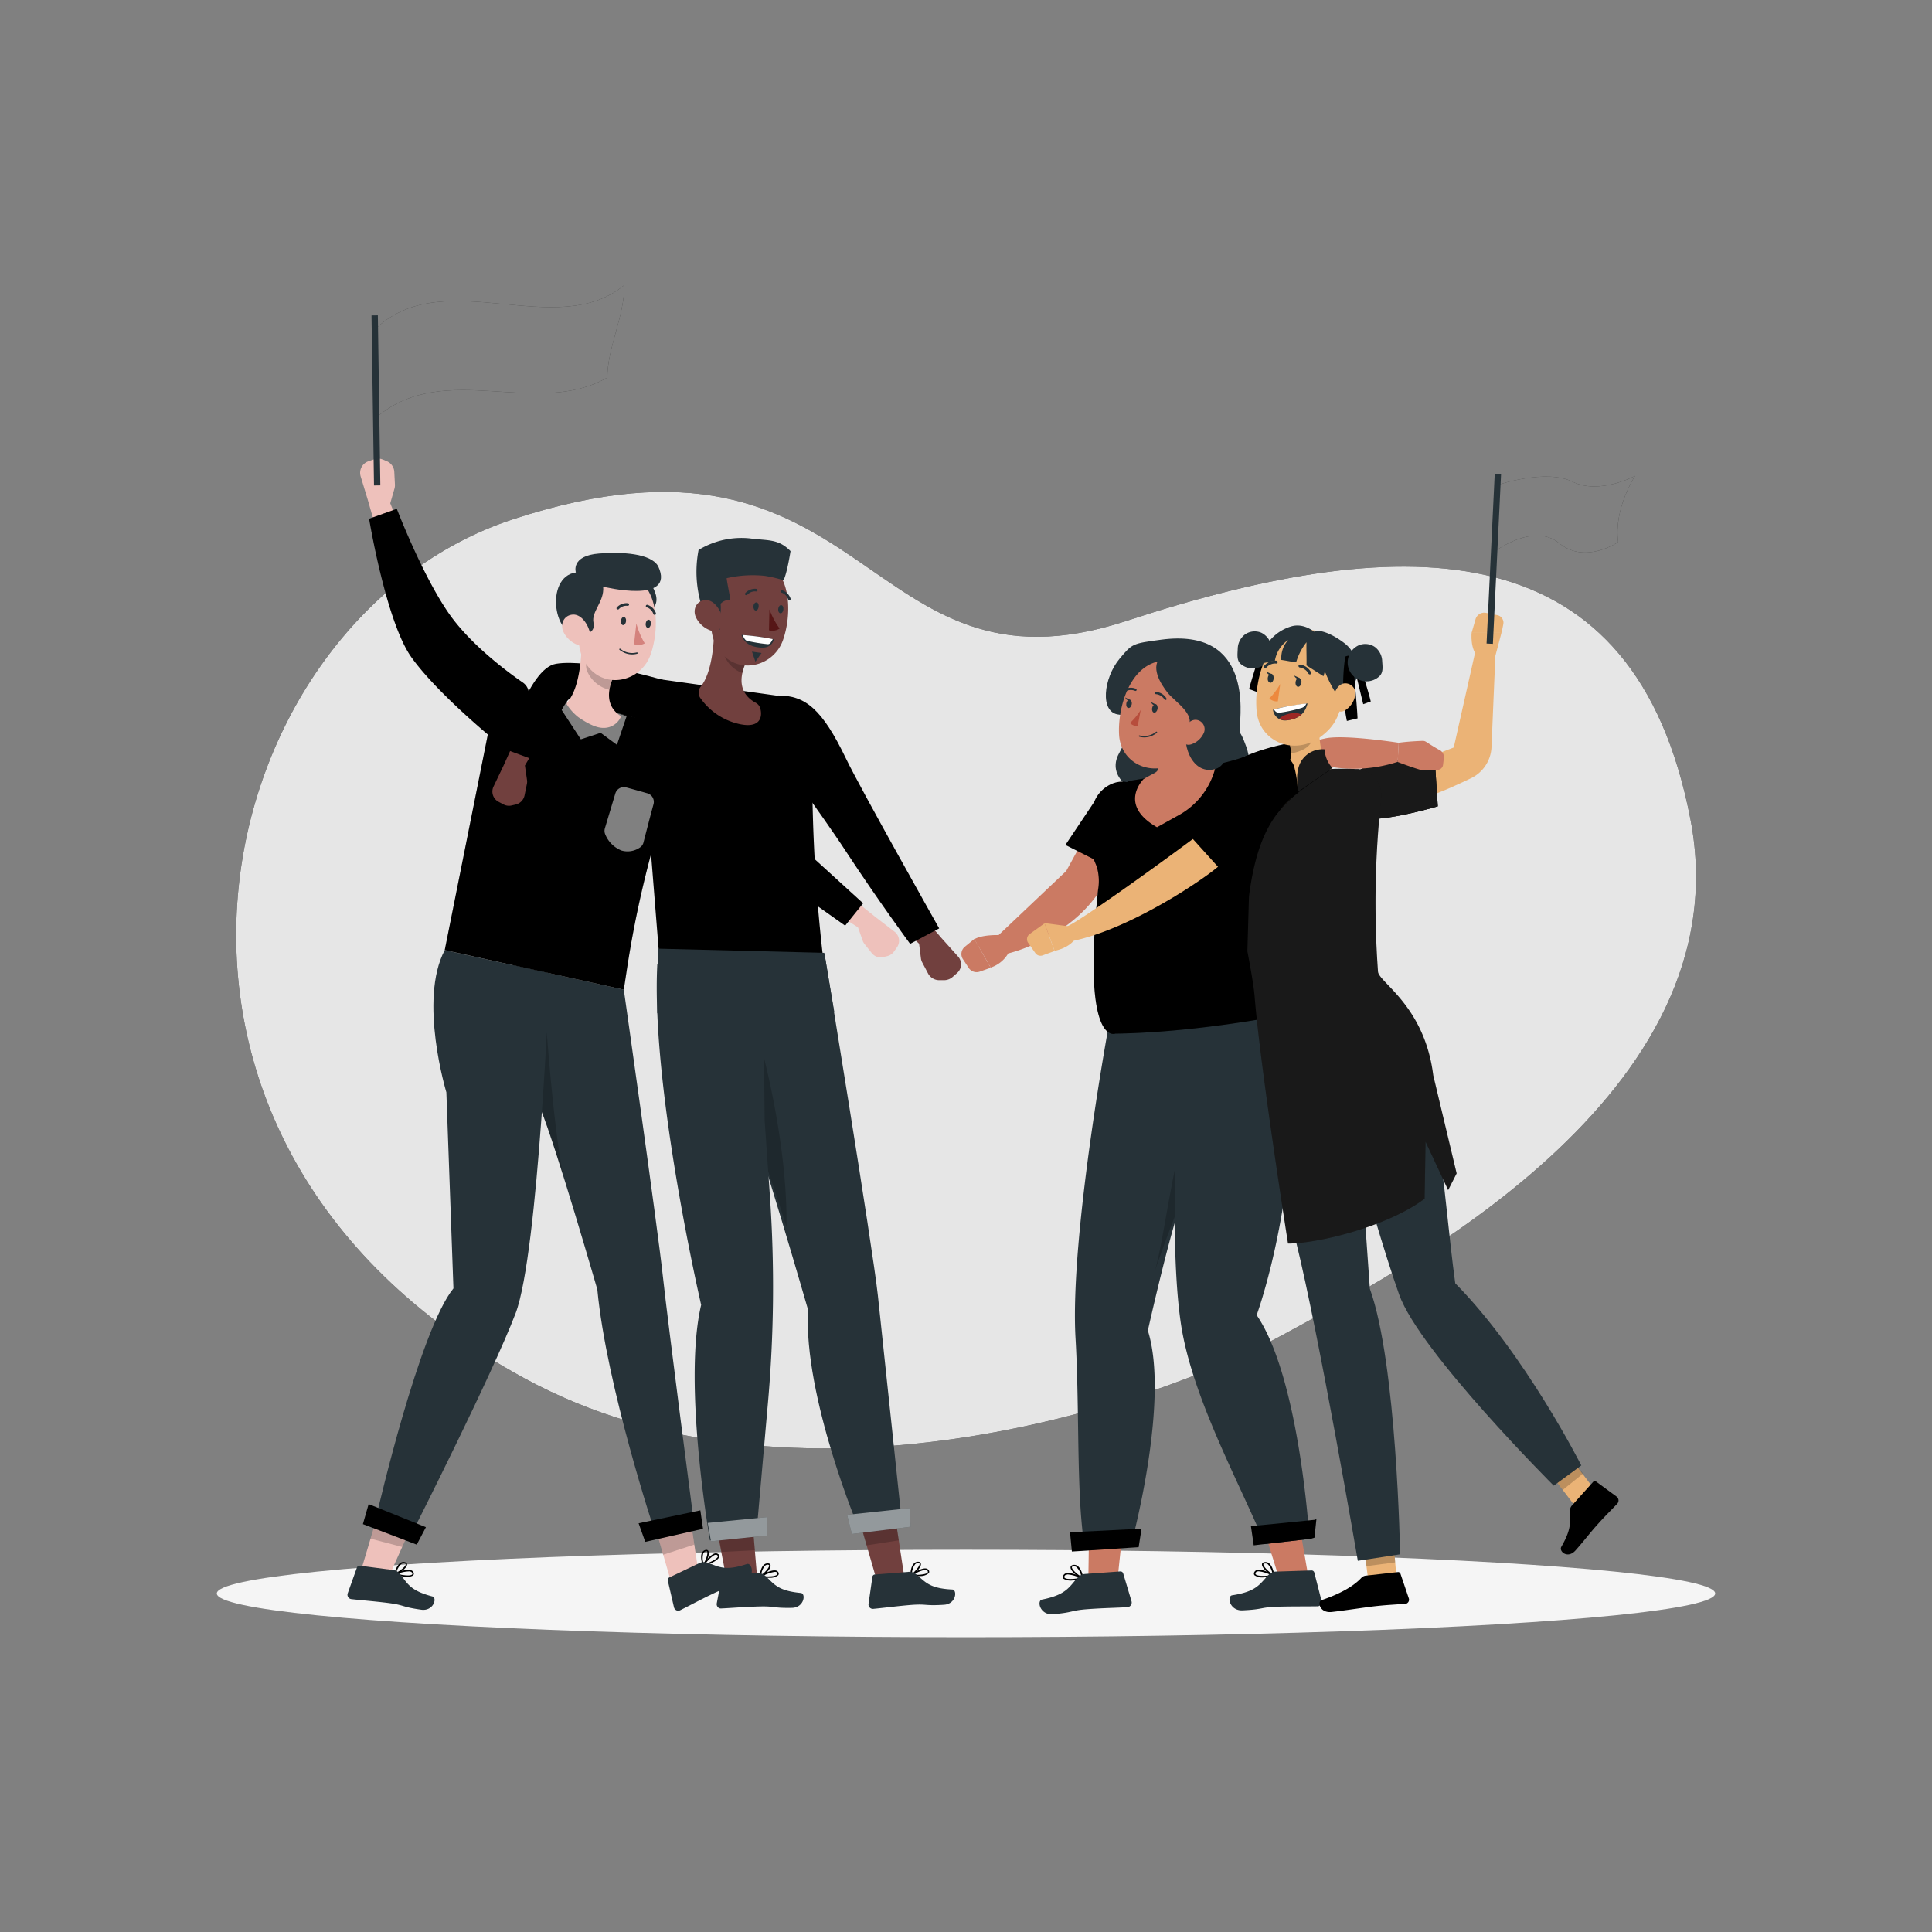 <?xml version="1.0" encoding="UTF-8"?>
<!DOCTYPE svg PUBLIC '-//W3C//DTD SVG 1.0//EN'
          'http://www.w3.org/TR/2001/REC-SVG-20010904/DTD/svg10.dtd'>
<svg height="500" viewBox="0 0 500 500" width="500" xmlns="http://www.w3.org/2000/svg" xmlns:xlink="http://www.w3.org/1999/xlink"
><rect x="0" y="0" width="500" height="500" fill="#808080" stroke="none"/><g
  ><path d="M331.64,345.65c30.07-16.44,119.63-62,105.86-133.54-14.34-74.56-72.3-75.59-146-51.41-68.87,22.58-65.63-56.84-158.78-26.3-78.87,25.85-111.91,159.8,3,222.3C205.42,394.64,297.67,364.22,331.64,345.65Z"
    /><path d="M331.64,345.65c30.07-16.44,119.63-62,105.86-133.54-14.34-74.56-72.3-75.59-146-51.41-68.87,22.58-65.63-56.84-158.78-26.3-78.87,25.85-111.91,159.8,3,222.3C205.42,394.64,297.67,364.22,331.64,345.65Z" fill="#fff" opacity=".9"
  /></g
  ><g
  ><ellipse cx="250" cy="412.39" fill="#f5f5f5" rx="193.89" ry="11.32"
  /></g
  ><g
  ><path d="M387,169.65l-1,23.7a9.37,9.37,0,0,1-5.32,8.06c-1.68.8-3.32,1.57-4.09,1.9-1.84.86-3.66,1.58-5.48,2.29-3.67,1.43-7.31,2.73-11.07,3.92l-3.39-8.81c3.07-1.06,15.33-5.58,19.58-7.26l5.46-24.28C381.21,168.57,387,169.65,387,169.65Z" fill="#ebb376"
    /><path d="M386.52,171.54l2.1-7.93-7.75,0s-.6,4.53,2,6.84Z" fill="#ebb376"
    /><path d="M387.43,159.18l-2.88-.58a2.34,2.34,0,0,0-2.66,1.58l-1,3.45,7.75,0,.42-2.11A2,2,0,0,0,387.43,159.18Z" fill="#ebb376"
    /><path d="M350.54,200.43c2.56-3.94,20.74-4.43,20.74-4.43l.82,12.68S360.82,212.06,354,212C348.9,210.83,348.84,203.91,350.54,200.43Z"
    /><path d="M350.54,200.43c2.56-3.94,20.74-4.43,20.74-4.43l.82,12.68S360.82,212.06,354,212C348.9,210.83,348.84,203.91,350.54,200.43Z"
    /><path d="M350.54,200.43c2.56-3.94,20.74-4.43,20.74-4.43l.82,12.68S360.82,212.06,354,212C348.9,210.83,348.84,203.91,350.54,200.43Z" fill="#fff" opacity=".1"
    /><path d="M320.89,188c0,3-.24,0,1.64,5.24s.59,11.17-7.19,9.77-11.74.43-16.91,1.73S286.26,201,289.59,195s2.81-9.81,0-10.06c-5.07-.47-4-9.5.17-14.48,3.28-3.91,3.28-3.91,10.74-4.91C324.3,162.36,320.91,185,320.89,188Z" fill="#263238"
    /><path d="M292.65,381.13c-1.44,6.54-3.55,29-3.55,29l-7.49.72s.53-22.4,0-28.8Z" fill="#cb7a63"
    /><path d="M277.67,409a3.6,3.6,0,0,1-2.47-.45.74.74,0,0,1,0-.85,1,1,0,0,1,.58-.5c1.35-.48,4.34.95,4.47,1a.19.19,0,0,1,0,.36A15.18,15.18,0,0,1,277.67,409Zm-1.43-1.51a1.45,1.45,0,0,0-.36.08.56.56,0,0,0-.37.3c-.12.25-.06.37,0,.43.42.51,2.49.37,4,.07A9.14,9.14,0,0,0,276.24,407.45Z"
    /><path d="M280.14,408.54h-.08c-1-.36-3.12-2-3-2.94,0-.23.16-.51.69-.6a1.46,1.46,0,0,1,1.11.25c1.11.79,1.49,3,1.51,3.09a.18.18,0,0,1-.08.18A.15.15,0,0,1,280.14,408.54Zm-2.25-3.18h-.12c-.35.06-.36.2-.37.25,0,.57,1.39,1.87,2.45,2.4a4.61,4.61,0,0,0-1.27-2.45,1.07,1.07,0,0,0-.69-.19Z"
    /><path d="M280.93,407.33l9-.65a.73.73,0,0,1,.75.51l2.15,7.19a1.2,1.2,0,0,1-.8,1.51l-.25.05c-3.24.18-6.13.21-10.16.5-4.76.35-3.51.83-9.1,1.32-3.37.29-4.26-3.5-2.85-3.79,6.48-1.3,7-3.32,9.37-5.85A3,3,0,0,1,280.93,407.33Z" fill="#263238"
    /><path d="M308.19,304.45a26.78,26.78,0,0,1-1.92,5.46c-2.91,6.27-9.21,34.44-9.21,34.44,5.57,17.62-3.64,52.84-4.05,54.32l-12.56.82c-.15-1.5-.31-3.17-.48-4.95-1.26-13.23-.68-31.9-1.62-48.13-1.56-26.79,8.93-82.88,8.93-82.88l24.33-1.31,3.64,16A28.65,28.65,0,0,1,308.19,304.45Z" fill="#263238"
    /><path d="M306.74,308.44c-3,6.4-7.84,20.38-7.84,20.38,2.26-7.46,4.53-27.78,8.1-37.19h0Z" opacity=".2"
    /><path d="M338.56,407.77l-7,2.42s-4.26-13.71-6.55-21.12l10.5-1.15C335.8,392.7,338.56,407.77,338.56,407.77Z" fill="#cb7a63"
    /><path d="M327.09,408.21a3.47,3.47,0,0,1-2.44-.55.72.72,0,0,1,0-.85,1,1,0,0,1,.6-.47c1.36-.43,4.29,1.12,4.42,1.19a.2.2,0,0,1-.05.37A14.23,14.23,0,0,1,327.09,408.21Zm-1.36-1.56a1.15,1.15,0,0,0-.37.06.56.56,0,0,0-.38.29c-.13.24-.08.36,0,.43.4.52,2.48.47,4,.23A9.07,9.07,0,0,0,325.73,406.65Z"
    /><path d="M329.58,407.9a.11.11,0,0,1-.08,0c-1-.4-3-2.13-2.9-3.06,0-.23.18-.5.71-.57a1.45,1.45,0,0,1,1.1.29c1.08.83,1.37,3.05,1.38,3.15a.18.18,0,0,1-.08.18A.2.2,0,0,1,329.58,407.9Zm-2.13-3.28h-.11c-.35,0-.37.18-.38.23,0,.56,1.31,1.92,2.35,2.49a4.58,4.58,0,0,0-1.17-2.49,1,1,0,0,0-.69-.23Z"
    /><path d="M330.41,406.72l9-.29a.72.72,0,0,1,.73.54l1.86,7.27a1.2,1.2,0,0,1-.86,1.47.69.69,0,0,1-.25,0c-3.24.05-6.14,0-10.17.1-4.77.16-3.54.69-9.15.95-3.37.15-4.11-3.67-2.69-3.9,6.53-1,7.15-3,9.6-5.47A2.9,2.9,0,0,1,330.41,406.72Z" fill="#263238"
    /><path d="M338.88,398.27l-11.44,1.32c-.67-1.44-1.38-3-2.15-4.77-6.83-15.41-17.1-35.08-19.67-52.24-3.92-26.23.52-79.78.52-79.78l23.79-2.38a60.6,60.6,0,0,1,4.62,25.52c-.9,31.56-9.33,54.41-9.33,54.41C336.16,356.32,338.82,396.84,338.88,398.27Z" fill="#263238"
    /><path d="M340.69 393.13L340.19 397.94 339.28 398.23 338.88 398.27 327.44 399.59 326.77 399.66 324.46 399.93 323.74 394.97 325.29 394.81 326.06 394.74 338.6 393.49 340.29 393.32 340.69 393.13z"
    /><path d="M361.73,197.16a36.51,36.51,0,0,1-16.7,1.4s-10.33,6.24-14.75,8.76a16.39,16.39,0,0,1-6-10.92c6-1.4,12.87-4.07,18.86-5.33,5-1,18.85,1.16,18.85,1.16Z" fill="#cb7a63"
    /><path d="M362,192.23c2.15-.32,5-.45,6.14-.49a1.54,1.54,0,0,1,.91.24c.85.55,2.78,1.77,3.56,2.15a2.08,2.08,0,0,1,1.06,2.08l-.2,1.63a1.52,1.52,0,0,1-1.6,1.42c-1.26-.1-4.17,0-4.17,0s-2.25-.63-6-2.07Z" fill="#cb7a63"
    /><path d="M337.77,203.83s-8.89,5.21-11.91,6.53c-6.23,2.73-10-5.19-9.92-7a6.77,6.77,0,0,1,1.59-4.16c3.3-4.75,16.85-7,16.85-7A63.29,63.29,0,0,0,337.77,203.83Z"
    /><path d="M337.77,203.83s-8.89,5.21-11.91,6.53c-6.23,2.73-10-5.19-9.92-7a6.77,6.77,0,0,1,1.59-4.16c3.3-4.75,16.85-7,16.85-7A63.29,63.29,0,0,0,337.77,203.83Z" opacity=".2"
    /><path d="M284.13,210.46l-8.19,14.95L258.44,242s-4.2-.15-6.28,1.07l4.24,7.33a8.23,8.23,0,0,0,4.53-3.66s15.5-3.52,23.81-16.35c3.75-5.78,10.62-15,10.83-17.71s-1.34-6.68-4.58-6.88S286,206.7,284.13,210.46Z" fill="#cb7a63"
    /><path d="M283.17,207.56l-7.43,11.11,14.75,7.45s5.78-5.36,6.76-13.15c.82-6.48-3.44-12.48-9.37-10.17A8.57,8.57,0,0,0,283.17,207.56Z"
    /><path d="M283.17,207.56l-7.43,11.11,14.75,7.45s5.78-5.36,6.76-13.15c.82-6.48-3.44-12.48-9.37-10.17A8.57,8.57,0,0,0,283.17,207.56Z" opacity=".2"
    /><path d="M252.16,243l-2.44,2a2.44,2.44,0,0,0-.51,3.24l1.46,2.21a2.45,2.45,0,0,0,2.9,1l2.83-1Z" fill="#cb7a63"
    /><path d="M322.55,195.64c-5.24,2.26-23.77,5.45-29.65,6.36a4,4,0,0,0-3.11,2.47,34.31,34.31,0,0,1-1.66,3.26c-2.15,4.05-3.15,6.23-4.95,9.18-1.7,2.77-.05,5.45.68,7.44a13.14,13.14,0,0,1,.31,6c-4.21,40.76,4.48,37.15,4.48,37.15,20.48-.28,42.12-4.55,42.12-4.55C322.81,238.91,329.29,192.72,322.55,195.64Z"
    /><path d="M322.55,195.64c-5.24,2.26-23.77,5.45-29.65,6.36a4,4,0,0,0-3.11,2.47,34.31,34.31,0,0,1-1.66,3.26c-2.15,4.05-3.15,6.23-4.95,9.18-1.7,2.77-.05,5.45.68,7.44a13.14,13.14,0,0,1,.31,6c-4.21,40.76,4.48,37.15,4.48,37.15,20.48-.28,42.12-4.55,42.12-4.55C322.81,238.91,329.29,192.72,322.55,195.64Z" opacity=".2"
    /><path d="M299.43,214.09l5.71-3.17a19.43,19.43,0,0,0,9.3-11.87h0c-5.64-1.2-6.05-7.57-5.55-13L299,196.49c1.32,3.77.88,2.73-3.09,5.18C295.7,201.94,289.38,208.35,299.43,214.09Z" fill="#cb7a63"
    /><path d="M307.17,190.48a13.17,13.17,0,0,0-.43-4.72l-3.47,2.67-3.52,3.71a17.54,17.54,0,0,1,1,4.14C303.66,195.28,306.81,193.09,307.17,190.48Z" opacity=".2" style="isolation:isolate"
    /><path d="M311.67,183.53c-1.75,7.18-2.33,10.25-6.67,13.32-6.51,4.61-14.94.9-15.38-6.66-.39-6.79,2.53-17.38,10.15-19a10.08,10.08,0,0,1,11.9,12.34Z" fill="#cb7a63"
    /><path d="M300.79,169.65c-3.45,2.73-.31,7.48,1.41,9.65s7.25,5.54,5.29,8.82.57,12.61,6.95,10.93S318,179.42,316,174.52,304.9,166.4,300.79,169.65Z" fill="#263238"
    /><path d="M295.22,183.72a15.86,15.86,0,0,1-2.78,3.39,2.54,2.54,0,0,0,2,.78Z" fill="#b74d3c"
    /><path d="M301.63,181.14a.44.44,0,0,0,.15,0,.29.29,0,0,0,.09-.4h0a3.41,3.41,0,0,0-2.68-1.67.31.31,0,0,0-.3.29.3.3,0,0,0,.28.29,2.9,2.9,0,0,1,2.21,1.4A.29.29,0,0,0,301.63,181.14Z" fill="#263238"
    /><path d="M291,179a.33.33,0,0,0,.14,0,2.89,2.89,0,0,1,2.59-.22.3.3,0,0,0,.4-.12h0a.3.3,0,0,0-.14-.4,3.44,3.44,0,0,0-3.15.23.3.3,0,0,0-.12.4.28.28,0,0,0,.28.15Z" fill="#263238"
    /><path d="M299.57,183.49c-.11.59-.51,1-.9.94s-.61-.6-.5-1.19.51-1,.89-1S299.67,182.89,299.57,183.49Z" fill="#263238"
    /><path d="M292.89,182.29c-.11.59-.51,1-.89.94s-.61-.59-.51-1.19.51-1,.89-.94S293,181.7,292.89,182.29Z" fill="#263238"
    /><path d="M292.54,181.16l-1.34-.66S291.73,181.74,292.54,181.16Z" fill="#263238"
    /><path d="M299.22,182.36l-1.34-.66S298.41,182.93,299.22,182.36Z" fill="#263238"
    /><path d="M311.42,189.94a5.42,5.42,0,0,1-3.12,2.69c-1.81.57-2.78-1-2.34-2.76.4-1.56,1.82-3.75,3.66-3.57a2.43,2.43,0,0,1,1.8,3.64Z" fill="#cb7a63"
    /><path d="M298.68,190.14a4.49,4.49,0,0,0,.73-.5.16.16,0,0,0,0-.24h0a.17.17,0,0,0-.25,0,4.82,4.82,0,0,1-4.22.93.16.16,0,0,0-.22.11.18.18,0,0,0,.11.22A4.94,4.94,0,0,0,298.68,190.14Z" fill="#263238"
    /><g
    ><path d="M361.4 408.13L354.14 409.24 353.12 401.35 360.72 400.2 361.4 408.13z" fill="#ebb376"
      /><path d="M353.52,407.77l8.24-.92a.64.64,0,0,1,.68.43l2.16,6.38a1.09,1.09,0,0,1-.7,1.38l-.23,0c-2.89.27-4.31.26-7.94.66-2.23.25-8,1.14-11.09,1.48s-3.82-2.66-2.59-3.08c5.55-1.88,8.67-4,10.3-5.79A1.84,1.84,0,0,1,353.52,407.77Z"
      /><path d="M353.02 400.59L353.65 405.32 361.08 404.34 360.73 399.96 353.02 400.59z" opacity=".2"
      /><path d="M325.64,251.1c-.64,8.94,5.17,51.54,9.76,70.17,6.1,24.74,16,82.66,16,82.66l10.95-1.67s-.84-49.44-7.83-68.72c-1.77-26.07-6.14-84.59-6.14-84.59Z" fill="#263238"
      /><path d="M350,277.37c-.4-6.61-5.7-11.93-6.19.69-.31,8,3.69,21.58,8,31C351.12,298.83,350.49,287.44,350,277.37Z" opacity=".2"
      /><path d="M412.81 385.69L407.6 389.75 401.86 382.2 407.07 378.15 412.81 385.69z" fill="#ebb376"
      /><path d="M406.74,389.7l5.56-6.19a.56.56,0,0,1,.76-.09l5.35,3.93a1.25,1.25,0,0,1,.17,1.77l0,0c-2,2.12-3,3-5.46,5.77-1.51,1.67-3.28,4-5.35,6.33s-4.37.27-3.71-.89c3-5.19,2.12-6.81,2.25-9.42A2,2,0,0,1,406.74,389.7Z"
      /><path d="M401.86 382.2L404.44 385.59 409.7 381.36 407.07 378.15 401.86 382.2z" opacity=".2"
      /><path d="M340.31,259.84s14.48,54.74,21.8,75.22c5.28,14.77,40,49.43,40,49.43l7.13-5.23s-14.58-28.88-32.62-47.14c-3.24-23.39-4.9-62.32-15.4-74.18Z" fill="#263238"
      /><path d="M325.72,214.14c-3.28,3.46-6.67,6.71-10.19,9.9s-22.84,16.44-38.19,19.54a2,2,0,0,1-1.11-3.87l0,0c4.25-1.68,40.35-28,43.59-31.2l0,0a4.09,4.09,0,1,1,5.84,5.72Z" fill="#ebb376"
      /><path d="M276.86,239.77l-6.54-.86,2.6,7.16s3.93-.62,5.59-3.49Z" fill="#ebb376"
      /><path d="M320.34,203.46c-6.55,2.14-3.41,4.88-7.72,8.39-5,4.07-4.4,4.73-4.4,4.73l7.77,8.6s9.65-7.26,13.56-10.06S325.29,203.29,320.34,203.46Z"
      /><path d="M320.34,203.46c-6.55,2.14-3.41,4.88-7.72,8.39-5,4.07-4.4,4.73-4.4,4.73l7.77,8.6s9.65-7.26,13.56-10.06S325.29,203.29,320.34,203.46Z" opacity=".1"
      /><path d="M266.08,244l1.86,2.65a1.62,1.62,0,0,0,1.9.6l3.08-1.13-2.6-7.16-3.86,2.78A1.64,1.64,0,0,0,266.08,244Z" fill="#ebb376"
      /><path d="M316.18,208.17c1.27,14.7,7.8,40.82,8.52,49.76,1.45,18.28,8.64,63.9,8.64,63.9,8.06,0,26.14-4.6,35.35-11.61l.25-14.72L374.78,308l2.2-4.32-6.06-25.41c-2.23-17.88-14-24-14.29-26.77a248.07,248.07,0,0,1,.82-44.78,6.9,6.9,0,0,0-6-7.7c-.21,0-.42,0-.63,0-1.95-.07-4.12-.1-6.31,0a104.42,104.42,0,0,0-14.66,1.33c-3.4.63-7,1.54-9.62,2.23A5.47,5.47,0,0,0,316.18,208.17Z"
      /><g opacity=".1"
      ><path d="M322.82,246.19c.94,4.93,1.66,9.09,1.88,11.74,1.45,18.28,8.64,63.9,8.64,63.9,8.06,0,26.14-4.6,35.35-11.61l.25-14.72L374.78,308l2.2-4.32-6.06-25.41c-2.23-17.88-14-24-14.29-26.77a248.07,248.07,0,0,1,.82-44.78,6.9,6.9,0,0,0-6-7.7c-.21,0-.42,0-.63,0-1.95-.07-4.12-.1-6.31,0h0c-10.25,7.41-18.4,10.49-21.28,33Z" fill="#fff"
      /></g
      ><path d="M341.6,182.58c-.49,4.8-.64,13.52,2.95,16.36A46.25,46.25,0,0,0,331.68,209c-4.29-6.15-1.79-8.73-1.79-8.73,5.13-1.73,4.65-5.62,3.4-9.2Z" fill="#ebb376"
      /><path d="M344.81,198.73a7.54,7.54,0,0,1-2-4.8,6.5,6.5,0,0,0-6.07,3.09c-1.37,2.34-1.11,5.24-.81,7.93C338.83,202.85,341.91,200.83,344.81,198.73Z"
      /><path d="M344.81,198.73a7.54,7.54,0,0,1-2-4.8,6.5,6.5,0,0,0-6.07,3.09c-1.37,2.34-1.11,5.24-.81,7.93C338.83,202.85,341.91,200.83,344.81,198.73Z" fill="#fff" opacity=".1"
      /><path d="M340.7,183.51a19.85,19.85,0,0,1-1.22,8.26c-.7,1.82-3,2.8-5.35,3.21a13.05,13.05,0,0,0-.82-3.91Z" opacity=".2" style="isolation:isolate"
      /><path d="M330,166.79a48,48,0,0,1-.58,16.64l-2.76-.68c.26-4.55.92-9.31,1.18-13.86-.83,3.26-1.74,6.91-2.57,10.17-.67-.21-1.28-.51-2-.71.65-2.64,1.66-5.35,2.3-8a7.5,7.5,0,0,1,1.23-3A2.79,2.79,0,0,1,330,166.79Z"
      /><path d="M321,171.75a4.88,4.88,0,1,0,5.44-8,4.4,4.4,0,0,0-4.21.42,4.77,4.77,0,0,0-1.9,3.62C320.29,169.21,320,170.79,321,171.75Z" fill="#263238"
      /><path d="M348.57,176c-1.6,7.76-2.05,11.07-6.6,14.54-6.78,5.21-16,1.59-16.75-6.48-.7-7.26,2-18.73,10.08-20.77A10.78,10.78,0,0,1,348.46,171,10.66,10.66,0,0,1,348.57,176Z" fill="#ebb376"
      /><path d="M329.45,183.69s2.3-.84,8.94-1.64c-.52,2.12-1.77,3.93-5.17,4.34A3.13,3.13,0,0,1,329.5,184,2.74,2.74,0,0,1,329.45,183.69Z" fill="#263238"
      /><path d="M334.58,184.58A6.23,6.23,0,0,0,331,186a3.75,3.75,0,0,0,2.21.35,6.13,6.13,0,0,0,3.57-1.44A3.57,3.57,0,0,0,334.58,184.58Z" fill="#9d2724"
      /><path d="M329.74,183.6a1.43,1.43,0,0,0,1.17.88,36,36,0,0,0,5.81-1.23,1.92,1.92,0,0,0,1.37-1.18A53.8,53.8,0,0,0,329.74,183.6Z" fill="#fff"
      /><path d="M334.38,162.05a11.48,11.48,0,0,0-8.33,9.64c1.25,0,2.62-.58,3.88-.62a8.13,8.13,0,0,1,3.47-5.46,6.93,6.93,0,0,0-1.79,5.18c1.3.18,2.53.45,3.83.62a15.27,15.27,0,0,1,2.68-5.19c-.06,2,.06,3.95,0,6,1.43.89,2.95,1.88,4.39,2.78a12.6,12.6,0,0,0-.41-9C340.75,163.17,337.35,161.29,334.38,162.05Z" fill="#263238"
      /><path d="M340.06,163.28c.67,5.39,3.06,12.38,6,16.59,2.52.29,4.92-2.59,5.26-5.57a8.86,8.86,0,0,0-3.18-7.69C346,164.93,342.56,162.88,340.06,163.28Z" fill="#263238"
      /><path d="M348.15,169.93a48,48,0,0,0,.42,16.65c.87-.2,1.88-.46,2.76-.66-.21-4.55-.82-9.32-1-13.87.8,3.27,1.68,6.93,2.47,10.19.68-.2,1.28-.49,1.95-.69-.62-2.64-1.59-5.36-2.21-8a7.57,7.57,0,0,0-1.21-3A2.79,2.79,0,0,0,348.15,169.93Z"
      /><path d="M357,175a4.88,4.88,0,1,1-5.35-8,4.39,4.39,0,0,1,4.2.46,4.79,4.79,0,0,1,1.86,3.65C357.79,172.45,358.06,174,357,175Z" fill="#263238"
      /><path d="M350.69,180.1a5.73,5.73,0,0,1-2.49,3.68c-1.71,1.09-3.15-.28-3.18-2.2,0-1.73.85-4.38,2.8-4.71a2.61,2.61,0,0,1,2.93,2.22A2.86,2.86,0,0,1,350.69,180.1Z" fill="#ebb376"
      /><path d="M336.81,176.69c-.09.63-.5,1.11-.92,1.05s-.68-.63-.59-1.26.5-1.11.92-1S336.9,176.05,336.81,176.69Z" fill="#263238"
      /><path d="M329.61,175.68c-.09.65-.5,1.11-.92,1s-.68-.61-.59-1.26.5-1.1.91-1.05S329.7,175.05,329.61,175.68Z" fill="#263238"
      /><path d="M329.19,174.49l-1.47-.66S328.34,175.14,329.19,174.49Z" fill="#263238"
      /><path d="M331.33,177a17.33,17.33,0,0,1-2.83,3.76,2.77,2.77,0,0,0,2.21.74Z" fill="#ed893e"
      /><path d="M338.76,174.47a.47.47,0,0,1-.14-.14,3,3,0,0,0-2.22-1.58.39.39,0,0,1-.35-.4.38.38,0,0,1,.4-.36h0a3.79,3.79,0,0,1,2.84,2,.39.39,0,0,1-.17.52A.36.36,0,0,1,338.76,174.47Z" fill="#263238"
      /><path d="M327.31,172.83l-.06,0a.38.38,0,0,1-.06-.53,3.78,3.78,0,0,1,3.15-1.31.38.38,0,0,1,.32.42h0a.38.38,0,0,1-.43.32,3,3,0,0,0-2.51,1.06A.35.35,0,0,1,327.31,172.83Z" fill="#263238"
      /><path d="M336.4,175.49l-1.48-.66S335.54,176.15,336.4,175.49Z" fill="#263238"
      /><path d="M335.86,205.16a30.5,30.5,0,0,0-4.75,4.63c-.26.31-.51.65-.77,1-2.35-2.72-2.8-6.78-1.84-10.3a4.76,4.76,0,0,0,4.06-4.21c.62-.25,1.25.29,1.69.79a4.16,4.16,0,0,1,.81,1.83A26.47,26.47,0,0,1,335.86,205.16Z"
    /></g
    ><path d="M295.43 395.62L294.68 400.41 292.29 400.56 279.72 401.39 277.4 401.53 276.92 396.55 279.25 396.43 293.54 395.72 295.43 395.62z"
    /><path d="M387.53,125.53s12.54-4.3,19.47-.85,16.15-1.52,16.15-1.52-5.59,8.52-4.37,17.13c0,0-8.52,5.84-15.23.31s-16.86,2.22-16.86,2.22Z"
    /><path d="M387.53,125.53s12.54-4.3,19.47-.85,16.15-1.52,16.15-1.52-5.59,8.52-4.37,17.13c0,0-8.52,5.84-15.23.31s-16.86,2.22-16.86,2.22Z" fill="#fff" opacity=".5"
    /><path d="M364.6 143.78H408.61V145.42H364.6z" fill="#263238" transform="rotate(-87.24 386.605 144.607)"
  /></g
  ><g
  ><path d="M236.94,235l6.7,7.75,4.29,4.78a3,3,0,0,1-.27,4.32l-1.14,1a3.36,3.36,0,0,1-2.13.82l-1.2,0a3.3,3.3,0,0,1-3-1.72l-1.53-2.9a3,3,0,0,1-.32-1l-.48-3.81-5.46-5.12Z" fill="#71403e"
    /><path d="M243.06,240.27l-7.52,4s-8.12-11-16.66-24c-3-4.63-9.09-13.16-9.09-13.16-4-8.1-9.46-27.12-8.4-27.12,7,0,11.34,3.43,17.55,16.32C222.42,203.63,243.06,240.27,243.06,240.27Z"
    /><path d="M184.26 389.08L188.24 409.81 196.02 409.13 194.25 388.23 184.26 389.08z" fill="#71403e"
    /><path d="M196.78,408.18a.17.17,0,0,1-.15-.15.17.17,0,0,1,.08-.19c.12-.07,2.79-1.71,4.11-1.39a1,1,0,0,1,.59.41.69.69,0,0,1,0,.8,3.33,3.33,0,0,1-2.28.67A13.65,13.65,0,0,1,196.78,408.18Zm.59-.27c1.46.14,3.43.07,3.77-.45.05-.07.1-.18,0-.41a.5.5,0,0,0-.37-.24,1.34,1.34,0,0,0-.35,0A8.75,8.75,0,0,0,197.37,407.91Z"
    /><path d="M196.68,408.17a.18.18,0,0,1-.09-.16c0-.1.15-2.21,1.12-3.06a1.42,1.42,0,0,1,1-.35c.51,0,.68.29.71.5.19.88-1.63,2.62-2.55,3.07h-.08A.2.2,0,0,1,196.68,408.17Zm1.94-3.21a.93.93,0,0,0-.63.25,4.32,4.32,0,0,0-1,2.42c.94-.6,2.13-2,2.07-2.49,0,0,0-.18-.37-.2l-.11,0Z"
    /><path d="M196,407.11l-8.52.26a.68.68,0,0,0-.65.56l-1.33,7a1.14,1.14,0,0,0,.9,1.34l.24,0c3.07-.15,5.79-.4,9.62-.51,4.51-.14,3.38.44,8.69.35,3.19-.06,3.67-3.71,2.31-3.85-6.23-.59-6.93-2.44-9.39-4.59A2.73,2.73,0,0,0,196,407.11Z" fill="#263238"
    /><path d="M195.35 401.2L194.25 388.23 184.26 389.08 186.75 401.64 195.35 401.2z" opacity=".2"
    /><path d="M230.68 385.95L234.1 408.55 226.87 408.89 221.05 388.73 230.68 385.95z" fill="#71403e"
    /><path d="M231.25 389.7L232.6 398.64 224.28 399.93 221.65 390.81 231.25 389.7z" opacity=".2"
    /><path d="M235.78,407.85a.21.21,0,0,1-.16-.14.18.18,0,0,1,.08-.2c.11-.08,2.71-1.84,4-1.58a1,1,0,0,1,.61.38.71.71,0,0,1,.08.8,3.33,3.33,0,0,1-2.25.77A13.74,13.74,0,0,1,235.78,407.85Zm.58-.29c1.46.06,3.43-.1,3.75-.64,0-.06.09-.18-.07-.4a.51.51,0,0,0-.38-.23,1.45,1.45,0,0,0-.36,0A8.6,8.6,0,0,0,236.36,407.56Z"
    /><path d="M235.68,407.85a.22.22,0,0,1-.09-.16c0-.1,0-2.22,1-3.11a1.4,1.4,0,0,1,1-.4c.51,0,.69.26.72.47.24.86-1.5,2.7-2.4,3.18a.11.11,0,0,1-.08,0A.19.19,0,0,1,235.68,407.85Zm1.79-3.31a1,1,0,0,0-.62.28,4.41,4.41,0,0,0-.85,2.47c.92-.64,2.05-2.06,2-2.58,0,0-.05-.18-.38-.19l-.11,0Z"
    /><path d="M234.9,406.82l-8.5.66a.68.68,0,0,0-.62.59l-1,7a1.13,1.13,0,0,0,1,1.3,1,1,0,0,0,.24,0c3.06-.29,5.77-.67,9.59-1,4.5-.35,3.4.28,8.7-.06,3.19-.2,3.49-3.88,2.13-3.95-6.25-.3-7-2.12-9.6-4.14A2.73,2.73,0,0,0,234.9,406.82Z" fill="#263238"
    /><path d="M213.53,247.68s12.31,75,13.66,87.55,6.18,58.4,6.18,58.4l-11.1,2s-14.35-34.11-13.16-56.72c0,0-12.48-43.29-16.42-52.77,0,0-11.74-15.73-7.18-39.37Z" fill="#263238"
    /><path d="M203.55,317.58c-2.27-7.24-4.44-13.84-5.81-17.12a24.32,24.32,0,0,1-5.46-3.8c-.63-2.79-1-4.58-1-4.58l5.32-22.6S203.86,294.7,203.55,317.58Z" opacity=".2"
    /><path d="M235.46 390.3L235.67 395.12 220.46 396.99 219.23 392.03 235.46 390.3z" fill="#263238"
    /><path d="M235.46 390.3L235.67 395.12 220.46 396.99 219.23 392.03 235.46 390.3z" fill="#fff" opacity=".5"
    /><path d="M197.47,249.57l.42,40.43,1.36,19.5a340.33,340.33,0,0,1-.52,53.71l-3,34.07-12,1.36s-7.09-40.62-2.27-60.93c0,0-13-56-11.35-88.14Z" fill="#263238"
    /><path d="M183.15 394.13L184 398.88 198.57 397.38 198.57 392.63 183.15 394.13z" fill="#263238"
    /><path d="M183.15 394.13L184 398.88 198.57 397.38 198.57 392.63 183.15 394.13z" fill="#fff" opacity=".5"
    /><path d="M171.34,256.79l-5.22-65.51c-1.68-12.14.48-16.45,5.07-15.43l30.2,4.23c7.51,2,8.67,5.88,8.94,9h0A421.26,421.26,0,0,0,213,247.73l.75,6.57Z"
    /><path d="M184.83,161.36c.06,4.67-.49,12.64-3.49,16.35a2.46,2.46,0,0,0,0,3.06,16.78,16.78,0,0,0,10,6.61c5.18,1.15,6.06-1.59,5.44-4a2.43,2.43,0,0,0-1.17-1.49c-4.64-2.49-4.19-6.87-2.56-10.47Z" fill="#71403e"
    /><path d="M188.17,165.5l4.89,5.95a16.37,16.37,0,0,0-.93,2.74,8,8,0,0,1-5-5.6C186.85,167,187.58,165.57,188.17,165.5Z" opacity=".2" style="isolation:isolate"
    /><path d="M184.26,153.64c-.36,7-.92,11.14,2.21,15.11,4.69,6,13.69,3.75,16.13-3,2.21-6.14,2.41-16.59-4.11-20.14a9.6,9.6,0,0,0-14.23,8Z" fill="#71403e"
    /><path d="M197.09,169l-2.48-.36c.31.86.58,1.75.89,2.61C196.1,170.47,196.49,169.75,197.09,169Z" fill="#263238"
    /><path d="M195,156.89c-.06.57.18,1.07.56,1.11s.72-.39.78-1-.18-1.06-.56-1.1S195,156.32,195,156.89Z" fill="#263238"
    /><path d="M201.4,157.61c-.07.57.18,1.06.56,1.1s.72-.38.78-1-.18-1.06-.56-1.1S201.46,157,201.4,157.61Z" fill="#263238"
    /><path d="M199.13,157.71a20.44,20.44,0,0,0,2.63,4.95,3.34,3.34,0,0,1-2.75.46Z" fill="#561616"
    /><path d="M193.06,154a.3.3,0,0,1-.16-.05.35.35,0,0,1,0-.48,3.38,3.38,0,0,1,2.88-1.07.34.34,0,0,1,.27.39.33.33,0,0,1-.39.27h0a2.67,2.67,0,0,0-2.27.88A.31.31,0,0,1,193.06,154Z" fill="#263238"
    /><path d="M204.19,155.3a.35.35,0,0,1-.24-.22,2.67,2.67,0,0,0-1.69-1.71A.35.35,0,0,1,202,153a.34.34,0,0,1,.41-.25,3.39,3.39,0,0,1,2.19,2.16.33.33,0,0,1-.2.42h0A.33.33,0,0,1,204.19,155.3Z" fill="#263238"
    /><path d="M183.14,160.76a29.65,29.65,0,0,1-2.35-18.43,21.38,21.38,0,0,1,13.26-3c4.52.63,7.36,0,10.54,3.3,0,0-.88,5.74-1.82,7.54a33,33,0,0,0-4.84-1.14,29.79,29.79,0,0,0-9.88.61c.24,1.8.72,3.82.95,5.62a3.1,3.1,0,0,0-2.51,1c.25,2.23-.42,4.48-.17,6.72C185.48,162.28,183.62,161.74,183.14,160.76Z" fill="#263238"
    /><path d="M180.11,159.77a6.75,6.75,0,0,0,3.82,3.41c2.23.74,3.47-1.21,3-3.37-.46-1.95-2.17-4.69-4.45-4.51S179.19,157.8,180.11,159.77Z" fill="#71403e"
    /><path d="M200.27,165.47a52.41,52.41,0,0,0-8.36-1.15c.51,1.62,1.72,3,4.87,3.27S200.27,165.47,200.27,165.47Z" fill="#263238"
    /><path d="M200,165.4c-.22.32-.54,1.26-1.22,1.32a41.48,41.48,0,0,1-5.43-.87c-.56-.13-.9-.95-1.17-1.51A62.27,62.27,0,0,1,200,165.4Z" fill="#fff"
    /><path d="M219.43,231.63l7.4,5.9,4.71,3.62a2.94,2.94,0,0,1,.61,4l-.8,1.13a3,3,0,0,1-1.71,1.16l-1,.25a2.94,2.94,0,0,1-3-1l-1.91-2.39a3.07,3.07,0,0,1-.48-.89L222.05,240l-5.81-3.7Z" fill="#eec1bb"
    /><path d="M108.97 389.45L100.31 408.78 93.36 406.69 99.37 386.58 108.97 389.45z" fill="#eec1bb"
    /><path d="M107.42 392.92L104.09 400.35 95.89 398.2 98.75 388.65 107.42 392.92z" opacity=".2"
    /><path d="M177.9 387.93L181.07 408.87 174.09 410.87 168.27 390.71 177.9 387.93z" fill="#eec1bb"
    /><path d="M178.47 391.68L179.69 399.74 171.63 402.36 168.87 392.79 178.47 391.68z" opacity=".2"
    /><path d="M102.23,407.49a.23.23,0,0,1-.13-.17.18.18,0,0,1,.12-.18c.12-.05,3-1.25,4.27-.72a1,1,0,0,1,.53.5.71.71,0,0,1-.09.8,3.34,3.34,0,0,1-2.36.3A14.41,14.41,0,0,1,102.23,407.49Zm.63-.17c1.42.37,3.37.61,3.8.15.06-.05.12-.16,0-.4a.53.53,0,0,0-.33-.31,1,1,0,0,0-.34-.09A8.64,8.64,0,0,0,102.86,407.32Z"
    /><path d="M102.13,407.46a.18.18,0,0,1-.06-.17c0-.1.51-2.16,1.6-2.84a1.36,1.36,0,0,1,1.06-.18c.5.11.62.39.62.6.05.9-2,2.33-3,2.62h-.08A.16.16,0,0,1,102.13,407.46Zm2.43-2.86a1,1,0,0,0-.66.15,4.32,4.32,0,0,0-1.34,2.24c1-.44,2.43-1.6,2.45-2.13,0-.05,0-.19-.34-.26Z"
    /><path d="M101.58,406.3l-8.45-1.1a.68.68,0,0,0-.74.44L90,412.32a1.14,1.14,0,0,0,.67,1.47l.23.06c3.06.34,5.79.53,9.58,1,4.48.59,3.27,1,8.53,1.74,3.17.45,4.22-3.08,2.9-3.43-6.06-1.58-6.46-3.52-8.54-6A2.75,2.75,0,0,0,101.58,406.3Z" fill="#263238"
    /><path d="M182.08,405.23a.19.19,0,0,1-.2-.08.2.2,0,0,1,0-.21c.08-.11,1.87-2.69,3.2-2.93a1,1,0,0,1,.71.14.68.68,0,0,1,.36.72c-.11.52-.94,1.11-1.81,1.53A13.9,13.9,0,0,1,182.08,405.23Zm.44-.48c1.39-.47,3.16-1.33,3.27-1.94,0-.08,0-.2-.21-.35a.53.53,0,0,0-.44-.08,1.5,1.5,0,0,0-.34.11A8.6,8.6,0,0,0,182.52,404.75Z"
    /><path d="M182,405.26a.2.2,0,0,1-.15-.12c0-.09-.75-2.08-.2-3.25a1.34,1.34,0,0,1,.79-.72c.48-.18.74,0,.85.17.53.72-.44,3.06-1.1,3.83a.1.1,0,0,1-.07,0A.17.17,0,0,1,182,405.26Zm.48-3.73a1,1,0,0,0-.47.49,4.31,4.31,0,0,0,.09,2.61c.63-.94,1.17-2.66.9-3.12,0,0-.11-.15-.43,0l-.09,0Z"
    /><path d="M180.89,404.58l-7.69,3.67a.7.7,0,0,0-.38.78l1.6,6.92a1.14,1.14,0,0,0,1.36.87l.23-.08c2.75-1.37,5.15-2.7,8.6-4.34,4.08-1.95,3.28-1,8.1-3.18,2.91-1.34,1.87-4.87.57-4.45-5.94,2-7.33.55-10.45-.42A2.73,2.73,0,0,0,180.89,404.58Z" fill="#263238"
    /><path d="M161.44,256.12s8.73,61.4,10.08,73.93,8.12,64.46,8.12,64.46l-10.15,2s-12.55-37.77-14.9-62.79c0,0-10.74-37.23-14.68-46.7,0,0-11.74-13.63-7.18-37.27Z" fill="#263238"
    /><path d="M145.72,304.16c-2.26-7.23-4.44-13.84-5.81-17.12a24.32,24.32,0,0,1-5.46-3.8c-.63-2.79-1-4.57-1-4.57l8.07-11.38S143.2,291,145.72,304.16Z" opacity=".2"
    /><path d="M142.26,251.88s-2.89,72.41-8.82,88-26.22,55.69-26.22,55.69l-9.51-4.42s10.84-46.87,19.64-57.71l-1.83-50.75s-7.26-23.92-.42-36.8Z" fill="#263238"
    /><path d="M110.23 395.23L107.85 399.75 93.92 394.44 95.4 389.26 110.23 395.23z"
    /><path d="M181.25 390.88L181.94 395.65 166.99 399.03 165.27 394.22 181.25 390.88z"
    /><path d="M223.37,233.77l-4.65,5.78-42.53-30.11-5.58-3.67-1.36-.89a8.79,8.79,0,0,1-3.31-8.56c.5-3.14,2.55-4.48,4.29-6.76a3,3,0,0,1,4.79.16Z"
    /><g opacity=".2"
    ><path d="M223.37,233.77l-4.65,5.78-42.53-30.11-5.58-3.67-1.36-.89a8.79,8.79,0,0,1-3.31-8.56c.5-3.14,2.55-4.48,4.29-6.76a3,3,0,0,1,4.79.16Z"
    /></g
    ><path d="M136.19,179.16l34.51,7.94a7.38,7.38,0,0,1,5.52,8.94l-3.6,11.09a274.47,274.47,0,0,0-10.42,44l-.76,5L115.1,245.88l12.19-61A7.4,7.4,0,0,1,136.19,179.16Z"
    /><path d="M136.19,179.16l34.51,7.94a7.38,7.38,0,0,1,5.52,8.94l-3.6,11.09a274.47,274.47,0,0,0-10.42,44l-.76,5L115.1,245.88l12.19-61A7.4,7.4,0,0,1,136.19,179.16Z" opacity=".2"
    /><path d="M166.54,218a2.18,2.18,0,0,1-.86,1.29,5.64,5.64,0,0,1-4.83.83,7.55,7.55,0,0,1-4.21-4.18,2.29,2.29,0,0,1-.09-1.59l2.7-9a2.31,2.31,0,0,1,2.82-1.56c1.79.48,3.92,1.07,5.48,1.52a2.31,2.31,0,0,1,1.58,2.82C168.18,211.58,167,216.23,166.54,218Z" fill="#fff" opacity=".5"
    /><path d="M170.29 245.51L213.33 246.59 215.91 261.86 199.58 270.29 170.1 262.22 170.29 245.51z" fill="#263238"
    /><path d="M123.81,204.06c2.82-1.7,11.9-23.27,11.9-23.27a67.36,67.36,0,0,1-8.29,5.65C126.57,191.09,124.67,199.4,123.81,204.06Z" opacity=".2"
    /><path d="M98,139.22l-2.8-9.81-1.86-6.11a3.17,3.17,0,0,1,2-3.92l1.4-.49a3.23,3.23,0,0,1,2.23,0l1.07.44a3.18,3.18,0,0,1,2,2.76l.17,3.29a3.26,3.26,0,0,1-.12,1.08L101,130.25l2.78,6.88Z" fill="#eec1bb"
    /><path d="M136.87,179.3a3.66,3.66,0,0,0-1.55-2.65c-3.51-2.41-13-9.36-18.74-17.3-7.08-9.85-13.89-27.66-13.89-27.66l-7.16,2.56s4.41,26.78,11,35.92c5.38,7.5,16,16.8,20.27,20.37a5.58,5.58,0,0,0,7.34-.15C135.69,188.88,137.44,185.74,136.87,179.3Z"
    /><path d="M136.87,179.3a3.66,3.66,0,0,0-1.55-2.65c-3.51-2.41-13-9.36-18.74-17.3-7.08-9.85-13.89-27.66-13.89-27.66l-7.16,2.56s4.41,26.78,11,35.92c5.38,7.5,16,16.8,20.27,20.37a5.58,5.58,0,0,0,7.34-.15C135.69,188.88,137.44,185.74,136.87,179.3Z" opacity=".2"
    /><g opacity=".5"
    ><path d="M159.69,184.56s-.31,3.36-4.16,2.88-8.55-6.23-8.55-6.23l-3.55-.42,6.89,10.55,5.12-1.69,4.22,3.11,2.52-7.45Z" fill="#fff"
    /></g
    ><path d="M134.36,189.18l-4,8.86-2.62,5.49a3,3,0,0,0,1.33,4l1.25.66a3,3,0,0,0,2.11.26l1.07-.25a3.06,3.06,0,0,0,2.25-2.33l.63-3.08a3,3,0,0,0,0-1l-.53-3.68,3.57-6.09Z" fill="#71403e"
    /><path d="M167.32,186.53s-14.41-3.52-19.83-5.71c-1-.39-8.88,16-8.88,16L131,194s5.55-21,12.89-22.21c8.6-1.42,27.3,4.08,27.3,4.08C175.73,176.66,175.54,188.41,167.32,186.53Z"
    /><path d="M160.75,185.38l-.21.41a4.8,4.8,0,0,1-4.23,2.59h0c-.79,0-2.63,0-6.63-2.77h0a13.56,13.56,0,0,1-3.05-3.4v0a2.39,2.39,0,0,1,.4-.71c3-3.71,3.56-11.68,3.51-16.35l8.21,10.11C157.18,178.68,156.71,182.85,160.75,185.38Z" fill="#eec1bb"
    /><path d="M152.49,170.35l6.06,5.28a17.51,17.51,0,0,0-.84,2.88,8.31,8.31,0,0,1-5.83-5C151.39,172.05,151.91,170.49,152.49,170.35Z" opacity=".2" style="isolation:isolate"
    /><path d="M166.29,148.32s7.08,7.35,1.41,9.92S166.29,148.32,166.29,148.32Z" fill="#263238"
    /><path d="M150,157.4c-.37,7-.93,11.14,2.19,15.12,4.69,6,13.69,3.76,16.14-3,2.21-6.14,2.43-16.59-4.1-20.14a9.61,9.61,0,0,0-14.23,8Z" fill="#eec1bb"
    /><path d="M160.67,160.66c-.06.57.19,1.07.56,1.11s.72-.39.79-1-.19-1.06-.56-1.1S160.74,160.1,160.67,160.66Z" fill="#263238"
    /><path d="M167.1,161.39c-.06.57.18,1.06.56,1.1s.72-.38.78-1-.18-1.07-.55-1.11S167.16,160.82,167.1,161.39Z" fill="#263238"
    /><path d="M164.69,161.34a20.54,20.54,0,0,0,2.17,5.16,3.34,3.34,0,0,1-2.78.21Z" fill="#d4827d"
    /><path d="M159.81,157.72a.33.33,0,0,1-.16-.05.35.35,0,0,1,0-.48,3.37,3.37,0,0,1,2.87-1.07.34.34,0,0,1,.28.39.35.35,0,0,1-.4.28h0a2.65,2.65,0,0,0-2.26.87A.34.34,0,0,1,159.81,157.72Z" fill="#263238"
    /><path d="M169.33,159.12a.33.33,0,0,1-.24-.22,2.68,2.68,0,0,0-1.69-1.72.33.33,0,0,1-.25-.4.34.34,0,0,1,.41-.25,3.37,3.37,0,0,1,2.19,2.16.33.33,0,0,1-.2.42h0A.3.3,0,0,1,169.33,159.12Z" fill="#263238"
    /><path d="M161.05,168.66a5.23,5.23,0,0,1-.73-.5.16.16,0,0,1,0-.24h0a.19.19,0,0,1,.25,0,4.79,4.79,0,0,0,4.22.93.18.18,0,0,1,.22.11.18.18,0,0,1-.11.23A5,5,0,0,1,161.05,168.66Z" fill="#263238"
    /><path d="M150.85,164.17s3.38-.09,2.75-3,2.86-5.47,2.5-9.34c0,0,18.87,4.68,14.24-5.28-1.89-3.39-9.5-3.74-15.23-3.31-7.52.56-6.08,4.91-6.08,4.91C140.84,149.28,143.18,166.16,150.85,164.17Z" fill="#263238"
    /><path d="M145.82,163.53a6.73,6.73,0,0,0,3.81,3.41c2.22.75,3-1.62,3-3.37-.46-1.94-2.16-4.69-4.44-4.51S144.89,161.56,145.82,163.53Z" fill="#eec1bb"
    /><path d="M157.18,97.7c-18.34,10.55-41.83-4.5-59.37,10q-.15-11.69-.19-23c17.79-16.17,46.41,3.61,63.95-10.92C161.66,81.65,157.15,90.19,157.18,97.7Z"
    /><path d="M157.18,97.7c-18.34,10.55-41.83-4.5-59.37,10q-.15-11.69-.19-23c17.79-16.17,46.41,3.61,63.95-10.92C161.66,81.65,157.15,90.19,157.18,97.7Z" fill="#fff" opacity=".5"
    /><path d="M96.48 81.62H98.12V125.63H96.48z" fill="#263238" transform="rotate(-.84 97.46 104.396)"
  /></g
></svg
>

